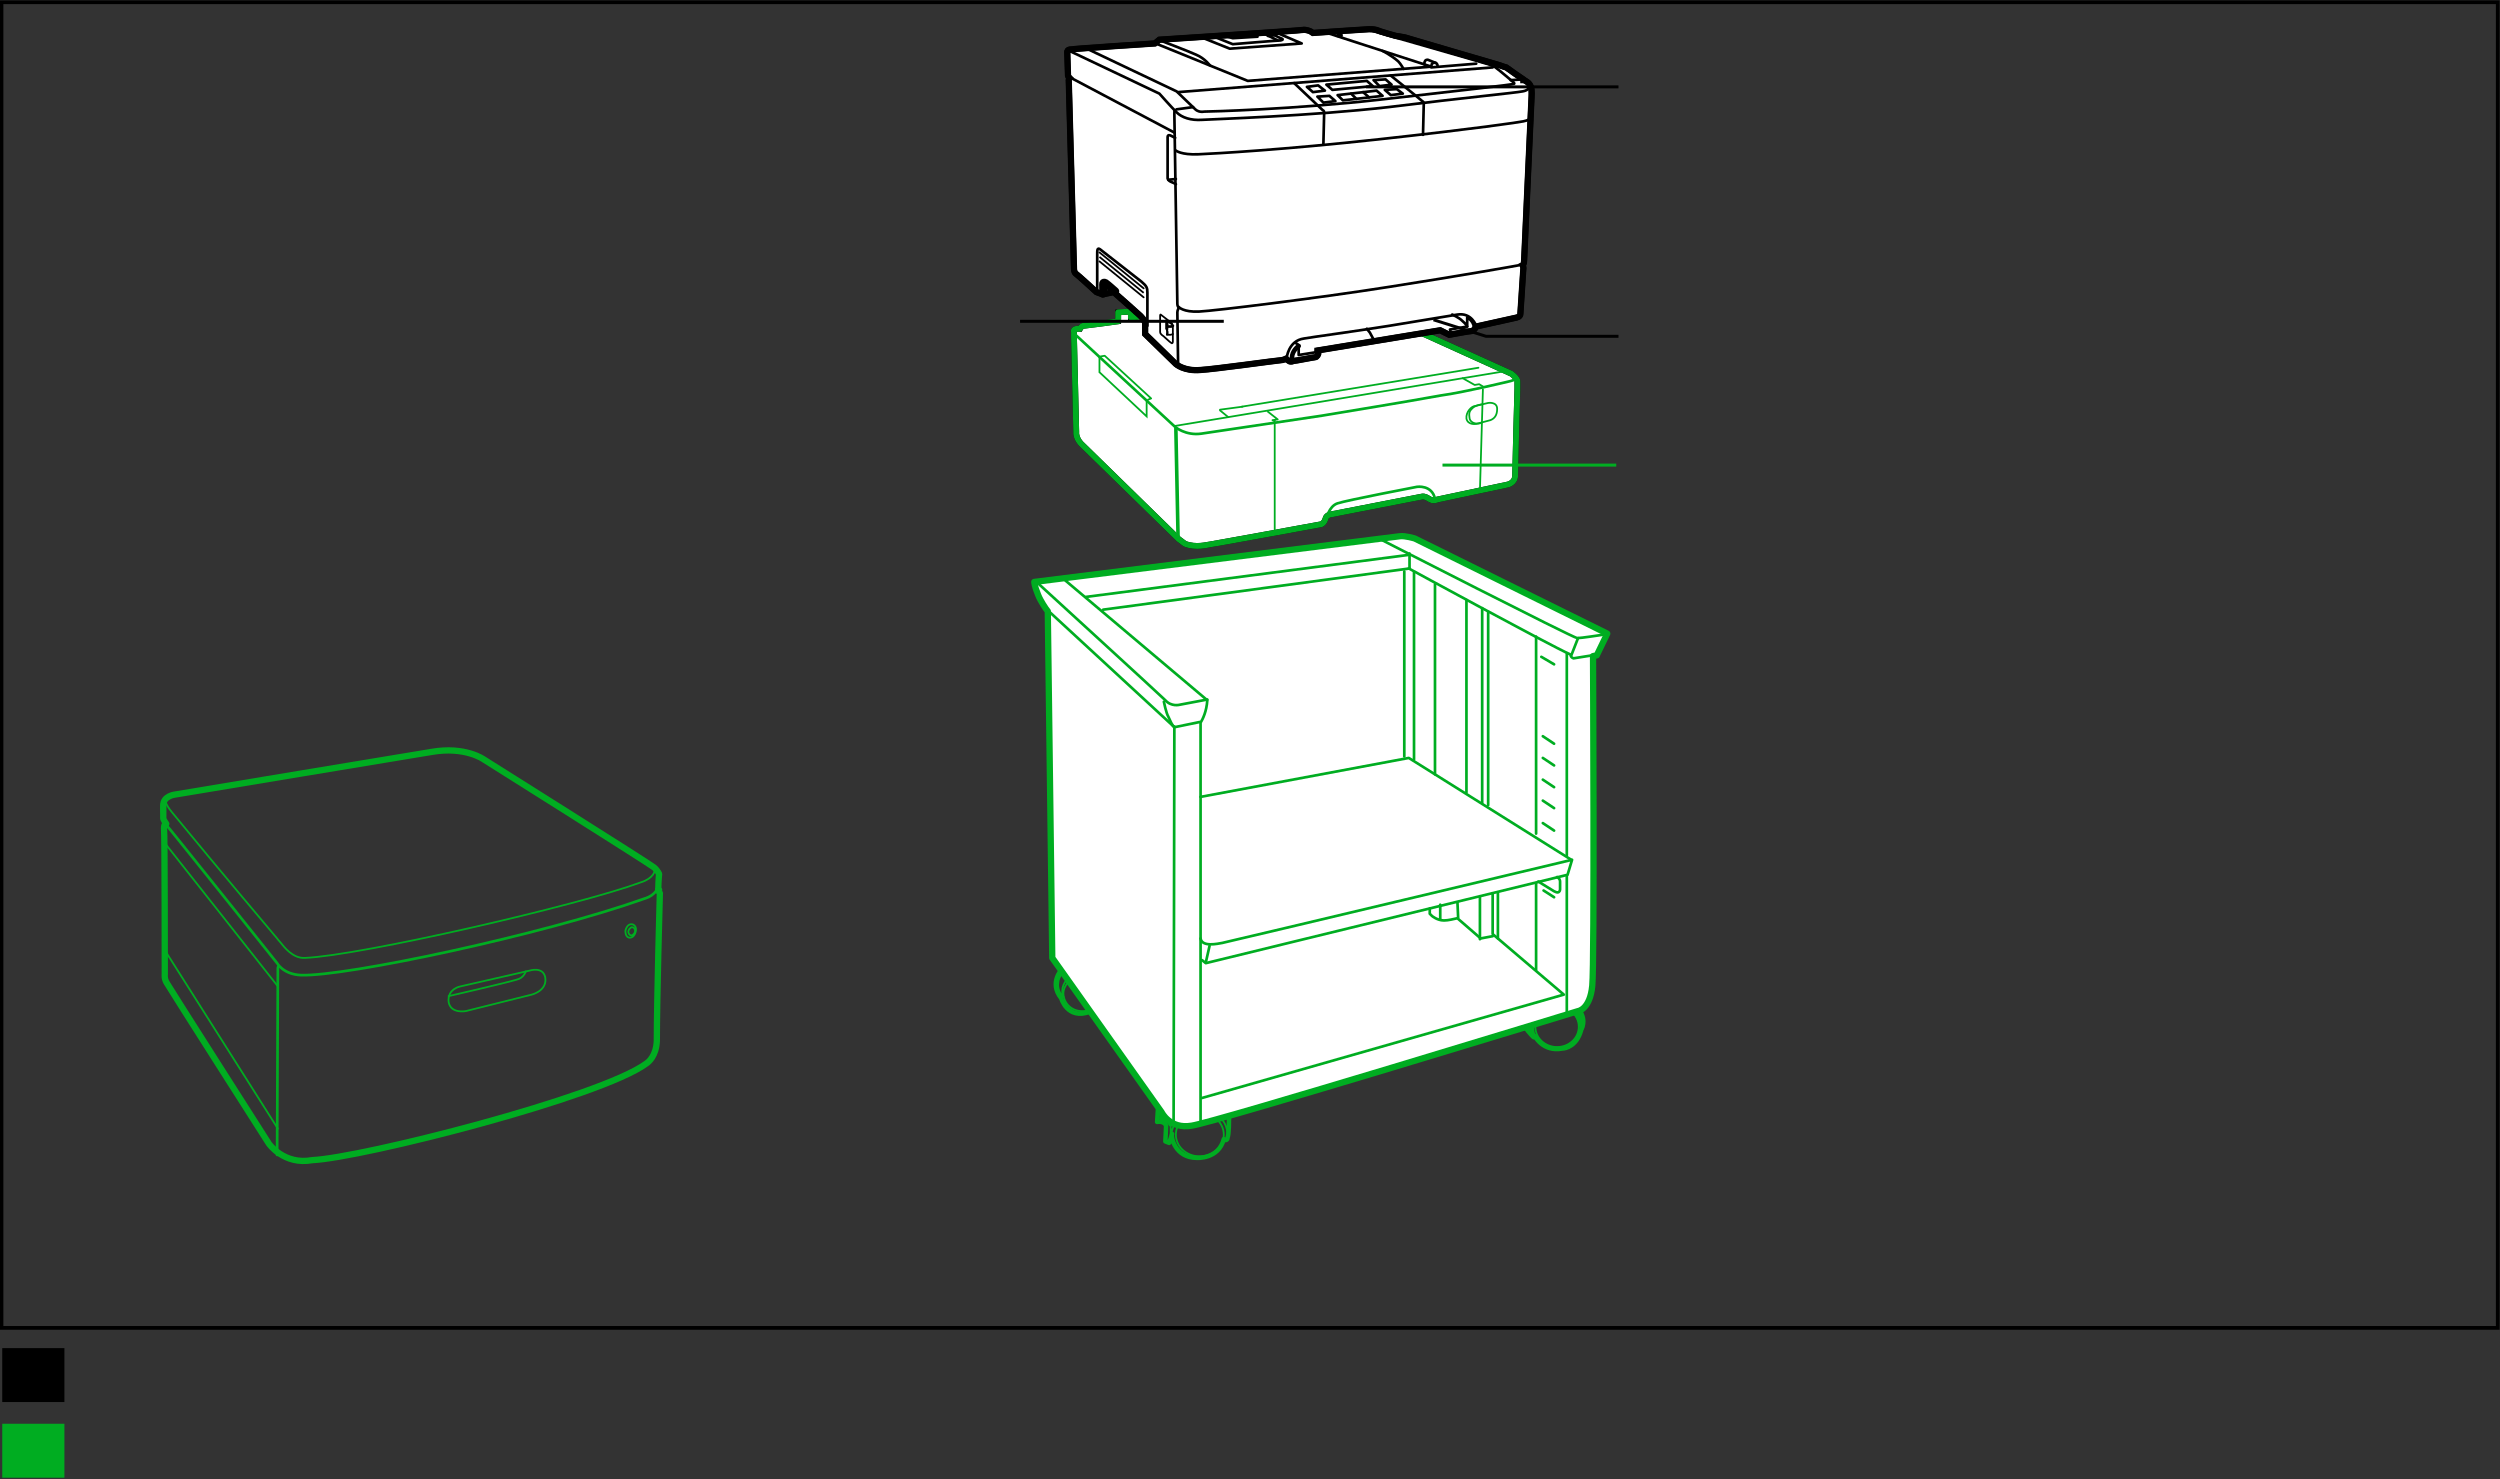 <?xml version="1.0" encoding="UTF-8"?>
<!-- Generator: Adobe Illustrator 18.0.0, SVG Export Plug-In . SVG Version: 6.00 Build 0)  -->
<svg:svg xmlns:svg="http://www.w3.org/2000/svg"
         width="333.8"
         height="197.5"
         viewBox="0 0 333.8 197.5"
         version="1.1"
         x="0px"
         y="0px"
         enable-background="new 0 0 333.8 197.5">
   <svg:rect x="0" y="0" width="333.8" height="197.5" fill="#333333" stroke="none"/>
   <g xmlns="http://www.w3.org/2000/svg"
      xmlns:xlink="http://www.w3.org/1999/xlink"
      id="Printer_Standard">
	     <g>
		       <path fill="none"
               stroke="#00AD21"
               stroke-width="0.84"
               stroke-linecap="round"
               stroke-linejoin="round"
               d="M87.9,118.5    c0-0.7,0.1-1.8,0.1-1.8s-0.2-0.5-0.7-0.9c-0.6-0.5-22.7-14.4-22.7-14.4s-2.5-1.8-7-1c-0.7,0.1-34.3,5.7-34.3,5.7s-1.5,0.2-1.5,1.4    c0,1,0,1.8,0,1.8s0.1,0.3,0.4,0.7c0,0-0.3-0.1-0.3,0.6c0.1,0.7,0.1,19.5,0.1,19.5s-0.1,0.6,0.3,1.2c0.2,0.4,13.6,21.4,13.6,21.4    s2,2.9,5.8,2.2c6.6-0.3,38.5-8.4,44.6-12.9c0.3-0.2,1.3-1,1.4-3c0-5.4,0.4-19.6,0.4-19.6s0.1-0.2-0.2-0.4l0.1-0.2    C87.8,118.8,87.9,118.7,87.9,118.5z"/>
		       <path fill="none"
               stroke="#00AD21"
               stroke-width="0.36"
               stroke-linecap="round"
               stroke-linejoin="round"
               d="M23.2,106.1    c0,0-1.6,0.4-1.6,1.6c0,1.2,0,0.5,0,0.5s0.2,1.4,0.4,1.7c0.4,0.4,15,18.7,15,18.7s0.8,1.5,3.2,1.6c6,0.2,32.3-5.4,45.8-10.2    c1.7-0.5,1.9-1.6,2-2c0.1-0.7,0-0.3,0-0.3s-0.1-1.3-0.3-1.4c-0.6-0.6-22.9-14.7-22.9-14.7s-2.5-2.2-7-1.2    C57.1,100.5,23.2,106.1,23.2,106.1z"/>
		       <path fill="none"
               stroke="#00AD21"
               stroke-width="0.24"
               stroke-linecap="round"
               stroke-linejoin="round"
               d="M22.1,106.7    c0,0-0.2,0.5,0.9,1.8c6.4,7.8,14,16.8,14,16.8s0.3,0.4,0.5,0.6c0.4,0.5,1.6,2.1,3.2,2c7.4-0.3,36.5-7,44.9-10.1    c1.6-0.5,2.1-1.6,1.6-1.9"/>
		
			      <line fill="none"
               stroke="#00AD21"
               stroke-width="0.24"
               stroke-linecap="round"
               stroke-linejoin="round"
               x1="21.8"
               y1="112.3"
               x2="37.1"
               y2="131.7"/>
		
			      <line fill="none"
               stroke="#00AD21"
               stroke-width="0.24"
               stroke-linecap="round"
               stroke-linejoin="round"
               x1="21.9"
               y1="126.7"
               x2="37.1"
               y2="150.7"/>
		       <path fill="none"
               stroke="#00AD21"
               stroke-width="0.36"
               stroke-linecap="round"
               stroke-linejoin="round"
               d="M37.2,129    c0,0-0.1,0.1-0.1,0.3c0,0.4-0.1,24.9-0.1,24.9"/>
		       <path fill="none"
               stroke="#00AD21"
               stroke-width="0.24"
               stroke-linecap="round"
               stroke-linejoin="round"
               d="M61.5,131.7    c0,0-1.8,0.3-1.6,2.1c0.3,1.6,2.3,1.2,2.3,1.2l8.8-2.2c0,0,2.1-0.5,1.8-2.3c-0.3-1.5-2.1-0.9-2.1-0.9L61.5,131.7z"/>
		       <path fill="none"
               stroke="#00AD21"
               stroke-width="0.24"
               stroke-linecap="round"
               stroke-linejoin="round"
               d="M70.2,129.7    c0,0-0.2,0.7-0.9,1c-0.7,0.3-9.4,2.3-9.4,2.3"/>
		       <path fill="none"
               stroke="#00AD21"
               stroke-width="0.24"
               stroke-linecap="round"
               stroke-linejoin="round"
               d="M84.9,124.3    c-0.1,0.5-0.4,0.9-0.8,0.9c-0.4,0-0.6-0.4-0.6-0.9c0.1-0.5,0.4-0.9,0.8-0.9C84.7,123.4,85,123.8,84.9,124.3z"/>
		       <path fill="none"
               stroke="#00AD21"
               stroke-width="0.24"
               stroke-linecap="round"
               stroke-linejoin="round"
               d="M84.8,124.3    c0,0.3-0.3,0.6-0.5,0.6c-0.2,0-0.4-0.2-0.4-0.5c0-0.3,0.3-0.6,0.5-0.6C84.6,123.8,84.8,124,84.8,124.3z"/>
		       <path fill="none"
               stroke="#00AD21"
               stroke-width="0.24"
               stroke-linecap="round"
               stroke-linejoin="round"
               d="M142.2,129.6    c0,0-0.9,0.7-0.9,1.7c-0.1,0.5,0.2,1.5,0.7,1.8c-0.3-0.5-0.3-1.8,0.8-2.6"/>
		       <path fill="none"
               stroke="#00AD21"
               stroke-width="0.24"
               stroke-linecap="round"
               stroke-linejoin="round"
               d="M145.5,134.8    c-0.3,0.1-0.5,0.2-0.8,0.2c-1.4,0.1-2.5-0.8-2.7-2.1c-0.1-0.8,0.3-1.5,0.9-2"/>
		       <path fill="none"
               stroke="#00AD21"
               stroke-width="0.6"
               stroke-linecap="round"
               stroke-linejoin="round"
               d="M141.8,129.4    c0,0-1.8,1.8-0.1,3.9c0,0,0.8,2.9,3.8,1.8"/>
		
			      <ellipse fill="none"
                  stroke="#00AD21"
                  stroke-width="0.24"
                  stroke-linecap="round"
                  stroke-linejoin="round"
                  cx="160.2"
                  cy="151.5"
                  rx="3.2"
                  ry="2.9"/>
		       <path fill="none"
               stroke="#00AD21"
               stroke-width="0.616"
               stroke-linecap="round"
               stroke-linejoin="round"
               d="M156.3,150.1    c0,0-0.3-0.7-1.2-0.7c0-0.2,0-0.9,0-0.9l1.7,0v0.8L156.3,150.1z"/>
		       <path fill="none"
               stroke="#00AD21"
               stroke-width="0.24"
               stroke-linecap="round"
               stroke-linejoin="round"
               d="M158.5,148.5    c-2.2,1-2.2,3.6-2.2,3.6v-2"/>
		       <path fill="none"
               stroke="#00AD21"
               stroke-width="0.24"
               stroke-linecap="round"
               stroke-linejoin="round"
               d="M160.7,148.2    c0.2,0.1,3.4,0.4,3.2,3.8c0.2-1.2,0.2-1.2,0.2-2.7c-0.7-1.2-1.3-1.4-1.6-1.5"/>
		       <path fill="none"
               stroke="#00AD21"
               stroke-width="0.616"
               stroke-linecap="round"
               stroke-linejoin="round"
               d="M155.1,149.3    c0,0,0.7,0,1.5,0"/>
		       <path fill="none"
               stroke="#00AD21"
               stroke-width="0.6"
               stroke-linecap="round"
               stroke-linejoin="round"
               d="M156.7,147.5    c0,0-0.2,0-0.4,0.7h-1.7l-0.1,1.6c0,0,0.9-0.2,1.2,0.5l-0.1,2.1l0.5,0.2c0,0,0.3-0.8,0.4-1.2c-0.2,0.4,0.4,3.2,3.3,3.2    c0,0,2.9,0.2,3.6-2.5c0.1,0.2,0.5,0.2,0.5-0.2c0.2-0.4,0.2-2.4,0.2-2.6c-0.3-1.3-1.7-1.8-1.7-1.8"/>
		       <path fill="none"
               stroke="#00AD21"
               stroke-width="0.24"
               stroke-linecap="round"
               stroke-linejoin="round"
               d="M209.7,135    c0.7,0.5,1.1,1.2,1.1,2.1c0,1.5-1.3,2.7-2.9,2.7c-1.6,0-2.9-1.2-2.9-2.7c0-0.2,0-0.4,0.1-0.6"/>
		       <path fill="none"
               stroke="#00AD21"
               stroke-width="0.616"
               stroke-linecap="round"
               stroke-linejoin="round"
               d="M203.6,136.6    c0,0.4,1.1,1.6,1.1,1.6s-0.3-0.8-0.1-1.6c0-0.1,0-0.1,0.1-0.2"/>
		       <path fill="none"
               stroke="#00AD21"
               stroke-width="0.616"
               stroke-linecap="round"
               stroke-linejoin="round"
               d="M209.7,134.8    c1.2,0.4,1.5,2.4,1.5,2.4s0.4-1.3-0.7-2.5"/>
		       <path fill="none"
               stroke="#00AD21"
               stroke-width="0.6"
               stroke-linecap="round"
               stroke-linejoin="round"
               d="M203.4,136.7    c0,0.3,1.2,1.7,1.4,1.8c0.1,0,0.1-0.2,0.1-0.2s1.1,2.2,3.7,1.7c0.4,0,1.9-0.3,2.5-2.4c0-0.2,0.8-1.2-0.2-2.7"/>
		       <path fill="#FFFFFF"
               d="M212.7,87.6l0.5-0.1l1.4-2.9l-25.7-12.7c0,0-1.3-0.4-2-0.3c-0.7,0.1-48.8,6.1-48.8,6.1s0,0.5,0.5,1.7    c0.3,0.8,1.1,2,1.3,2.2l0.6,46.3l14.6,20.6c0,0,1.1,2.3,4,1.8c3-0.4,51.6-15.3,51.6-15.3s1.6-0.2,1.9-3.4    C212.9,128.4,212.7,87.6,212.7,87.6"/>
		       <path fill="none"
               stroke="#00AD21"
               stroke-width="0.84"
               stroke-linecap="round"
               stroke-linejoin="round"
               d="M212.7,87.6l0.5-0.1    l1.4-2.9l-25.7-12.7c0,0-1.3-0.4-2-0.3c-0.7,0.1-48.8,6.1-48.8,6.1s0,0.5,0.5,1.7c0.3,0.8,1.1,2,1.3,2.2l0.6,46.3l14.6,20.6    c0,0,1.1,2.3,4,1.8c3-0.4,51.6-15.3,51.6-15.3s1.6-0.2,1.9-3.4C212.9,128.4,212.7,87.6,212.7,87.6"/>
		       <path fill="none"
               stroke="#00AD21"
               stroke-width="0.36"
               stroke-linecap="round"
               stroke-linejoin="round"
               d="M142,77.3l19.2,16.2    c-0.1,1.5-0.6,2.5-0.9,3l0,53.6"/>
		       <path fill="none"
               stroke="#00AD21"
               stroke-width="0.36"
               stroke-linecap="round"
               stroke-linejoin="round"
               d="M161.2,93.4l-3.7,0.7    c0,0-1.1,0.3-1.9-0.6c-0.7-0.7-17.1-15.7-17.1-15.7"/>
		       <path fill="none"
               stroke="#00AD21"
               stroke-width="0.36"
               stroke-linecap="round"
               stroke-linejoin="round"
               d="M160.2,96.4l-3.4,0.7    c0,0-0.2,0-0.8-1.4c-0.3-0.5-0.6-2-0.6-2"/>
		       <path fill="none"
               stroke="#00AD21"
               stroke-width="0.36"
               stroke-linecap="round"
               stroke-linejoin="round"
               d="M212.6,87.5l-2.5,0.4    c0,0-0.4-0.1-0.4-0.5c-2.9-1.3-21.6-11.5-21.6-11.5"/>
		       <path fill="none"
               stroke="#00AD21"
               stroke-width="0.36"
               stroke-linecap="round"
               stroke-linejoin="round"
               d="M184.3,72    c0,0,25.8,13.2,26.3,13.2c0.5,0,3.1-0.4,3.1-0.4s1-0.1,0.3-0.6"/>
		
			      <line fill="none"
               stroke="#00AD21"
               stroke-width="0.36"
               stroke-linecap="round"
               stroke-linejoin="round"
               x1="139.8"
               y1="81.4"
               x2="156.7"
               y2="97"/>
		
			      <line fill="none"
               stroke="#00AD21"
               stroke-width="0.36"
               stroke-linecap="round"
               stroke-linejoin="round"
               x1="156.8"
               y1="97"
               x2="156.7"
               y2="149.6"/>
		       <polyline fill="none"
                   stroke="#00AD21"
                   stroke-width="0.36"
                   stroke-linecap="round"
                   stroke-linejoin="round"
                   points="160.5,146.6     208.8,132.8 199.4,124.8   "/>
		
			      <line fill="none"
               stroke="#00AD21"
               stroke-width="0.36"
               stroke-linecap="round"
               stroke-linejoin="round"
               x1="209.2"
               y1="114.2"
               x2="209.2"
               y2="87.3"/>
		
			      <line fill="none"
               stroke="#00AD21"
               stroke-width="0.36"
               stroke-linecap="round"
               stroke-linejoin="round"
               x1="145"
               y1="79.7"
               x2="188"
               y2="74.1"/>
		
			      <line fill="none"
               stroke="#00AD21"
               stroke-width="0.36"
               stroke-linecap="round"
               stroke-linejoin="round"
               x1="147.3"
               y1="81.4"
               x2="188.2"
               y2="75.9"/>
		
			      <line fill="none"
               stroke="#00AD21"
               stroke-width="0.36"
               stroke-linecap="round"
               stroke-linejoin="round"
               x1="188.2"
               y1="75.9"
               x2="188.2"
               y2="73.9"/>
		
			      <line fill="none"
               stroke="#00AD21"
               stroke-width="0.36"
               stroke-linecap="round"
               stroke-linejoin="round"
               x1="209.8"
               y1="87.5"
               x2="210.7"
               y2="85.2"/>
		
			      <line fill="none"
               stroke="#00AD21"
               stroke-width="0.36"
               stroke-linecap="round"
               stroke-linejoin="round"
               x1="205.1"
               y1="117.9"
               x2="205.1"
               y2="129.5"/>
		
			      <line fill="none"
               stroke="#00AD21"
               stroke-width="0.36"
               stroke-linecap="round"
               stroke-linejoin="round"
               x1="205.1"
               y1="85"
               x2="205.1"
               y2="111.3"/>
		
			      <line fill="none"
               stroke="#00AD21"
               stroke-width="0.36"
               stroke-linecap="round"
               stroke-linejoin="round"
               x1="161.5"
               y1="126.3"
               x2="161"
               y2="128.5"/>
		
			      <line fill="none"
               stroke="#00AD21"
               stroke-width="0.36"
               stroke-linecap="round"
               stroke-linejoin="round"
               x1="209.2"
               y1="135.6"
               x2="209.2"
               y2="116.9"/>
		       <path fill="none"
               stroke="#00AD21"
               stroke-width="0.36"
               stroke-linecap="round"
               stroke-linejoin="round"
               d="M194.6,122.6    c-0.5,0.1-1.2,0.3-1.8,0.3c-0.9,0-1.6-0.6-1.6-0.6l-0.3-0.3l0-0.7"/>
		       <polyline fill="none"
                   stroke="#00AD21"
                   stroke-width="0.36"
                   stroke-linecap="round"
                   stroke-linejoin="round"
                   points="199.3,125     197.7,125.3 194.7,122.7 194.6,120.5   "/>
		       <path fill="none"
               stroke="#00AD21"
               stroke-width="0.36"
               stroke-linecap="round"
               stroke-linejoin="round"
               d="M207.9,117.1    c0,0,0.4,0.2,0.4,0.6c0,0.4,0,0.9,0,0.9s0.1,0.9-0.8,0.4c-1-0.6-2.1-1.3-2.1-1.3"/>
		
			      <line fill="none"
               stroke="#00AD21"
               stroke-width="0.36"
               stroke-linecap="round"
               stroke-linejoin="round"
               x1="205.8"
               y1="87.7"
               x2="207.5"
               y2="88.7"/>
		
			      <line fill="none"
               stroke="#00AD21"
               stroke-width="0.36"
               stroke-linecap="round"
               stroke-linejoin="round"
               x1="206"
               y1="101.2"
               x2="207.5"
               y2="102.2"/>
		
			      <line fill="none"
               stroke="#00AD21"
               stroke-width="0.36"
               stroke-linecap="round"
               stroke-linejoin="round"
               x1="206"
               y1="104.1"
               x2="207.5"
               y2="105.1"/>
		
			      <line fill="none"
               stroke="#00AD21"
               stroke-width="0.36"
               stroke-linecap="round"
               stroke-linejoin="round"
               x1="206"
               y1="106.9"
               x2="207.5"
               y2="107.9"/>
		
			      <line fill="none"
               stroke="#00AD21"
               stroke-width="0.36"
               stroke-linecap="round"
               stroke-linejoin="round"
               x1="206"
               y1="109.9"
               x2="207.5"
               y2="110.9"/>
		
			      <line fill="none"
               stroke="#00AD21"
               stroke-width="0.36"
               stroke-linecap="round"
               stroke-linejoin="round"
               x1="206.1"
               y1="118.9"
               x2="207.5"
               y2="119.8"/>
		
			      <line fill="none"
               stroke="#00AD21"
               stroke-width="0.36"
               stroke-linecap="round"
               stroke-linejoin="round"
               x1="206"
               y1="98.3"
               x2="207.5"
               y2="99.3"/>
		       <path fill="none"
               stroke="#00AD21"
               stroke-width="0.36"
               stroke-linecap="round"
               stroke-linejoin="round"
               d="M160.3,125.3    c0.2,1.2,2.3,0.7,2.9,0.6c3.1-0.7,46.7-11.1,46.7-11.1l-0.6,2L161,128.6l-0.5-0.4"/>
		       <polyline fill="none"
                   stroke="#00AD21"
                   stroke-width="0.36"
                   stroke-linecap="round"
                   stroke-linejoin="round"
                   points="209.8,114.8     188.1,101.2 160.3,106.4   "/>
		
			      <line fill="none"
               stroke="#00AD21"
               stroke-width="0.36"
               stroke-linecap="round"
               stroke-linejoin="round"
               x1="187.5"
               y1="76.3"
               x2="187.5"
               y2="101"/>
		
			      <line fill="none"
               stroke="#00AD21"
               stroke-width="0.36"
               stroke-linecap="round"
               stroke-linejoin="round"
               x1="191.6"
               y1="78"
               x2="191.6"
               y2="103.4"/>
		
			      <line fill="none"
               stroke="#00AD21"
               stroke-width="0.36"
               stroke-linecap="round"
               stroke-linejoin="round"
               x1="197.9"
               y1="81.2"
               x2="197.9"
               y2="107.2"/>
		
			      <line fill="none"
               stroke="#00AD21"
               stroke-width="0.36"
               stroke-linecap="round"
               stroke-linejoin="round"
               x1="199.3"
               y1="119.3"
               x2="199.3"
               y2="124.7"/>
		
			      <line fill="none"
               stroke="#00AD21"
               stroke-width="0.36"
               stroke-linecap="round"
               stroke-linejoin="round"
               x1="195.8"
               y1="80.1"
               x2="195.8"
               y2="105.8"/>
		
			      <line fill="none"
               stroke="#00AD21"
               stroke-width="0.36"
               stroke-linecap="round"
               stroke-linejoin="round"
               x1="188.8"
               y1="76.4"
               x2="188.8"
               y2="101.4"/>
		
			      <line fill="none"
               stroke="#00AD21"
               stroke-width="0.36"
               stroke-linecap="round"
               stroke-linejoin="round"
               x1="192.3"
               y1="120.8"
               x2="192.3"
               y2="122.8"/>
		
			      <line fill="none"
               stroke="#00AD21"
               stroke-width="0.36"
               stroke-linecap="round"
               stroke-linejoin="round"
               x1="198.7"
               y1="81.7"
               x2="198.7"
               y2="107.5"/>
		
			      <line fill="none"
               stroke="#00AD21"
               stroke-width="0.36"
               stroke-linecap="round"
               stroke-linejoin="round"
               x1="197.6"
               y1="119.7"
               x2="197.6"
               y2="125.4"/>
		
			      <line fill="none"
               stroke="#00AD21"
               stroke-width="0.36"
               stroke-linecap="round"
               stroke-linejoin="round"
               x1="200"
               y1="119.2"
               x2="200"
               y2="125.3"/>
		       <path fill="#FFFFFF"
               stroke="#000000"
               stroke-width="0.78"
               d="M143.4,45l0.3,12.7c0,0-0.1,0.7,0.6,1.5C145.1,60,157.4,72,157.4,72    s0.3,0.2,0.8,0.6c1.5,0.6,3.1,0.1,3.3,0.1c0.2,0,14.9-2.7,14.9-2.7s0.4-0.1,0.6-0.8c0.1-0.4,0.6-0.5,0.6-0.5l12.3-2.4    c0,0,0.3-0.1,0.9,0.3c0.6,0.4,1.1,0.1,1.1,0.1l9.4-2c0,0,1-0.2,1-1.2c0-1,0.3-11.6,0.3-11.6s0-0.5,0-1c0-0.3-0.3-0.6-0.8-1    l-22.5-10.2c0,0-1.6,0.1-2.3,0.2c-0.1,0-0.9-0.4-0.9-0.4l-25.1,2.9l0-0.8l-1.7,0.1v1.2c-2.1,0.3-3,0.4-4.6,0.6    c-0.3,0-0.5,0.4-0.5,0.4s-1-0.1-0.8,0.4L143.4,45z"/>
		       <path fill="none"
               stroke="#00AD21"
               stroke-width="0.78"
               stroke-linecap="round"
               stroke-linejoin="round"
               d="M143.4,45l0.3,12.7    c0,0-0.1,0.7,0.6,1.5C145.1,60,157.4,72,157.4,72s0.3,0.2,0.8,0.6c1.5,0.6,3.1,0.1,3.3,0.1c0.2,0,14.9-2.7,14.9-2.7    s0.4-0.1,0.6-0.8c0.1-0.4,0.6-0.5,0.6-0.5l12.3-2.4c0,0,0.3-0.1,0.9,0.3c0.6,0.4,1.1,0.1,1.1,0.1l9.4-2c0,0,1-0.2,1-1.2    c0-1,0.3-11.6,0.3-11.6s0-0.5,0-1c0-0.3-0.3-0.6-0.8-1l-22.5-10.2c0,0-1.6,0.1-2.3,0.2c-0.1,0-0.9-0.4-0.9-0.4l-25.1,2.9l0-0.8    l-1.7,0.1v1.2c-2.1,0.3-3,0.4-4.6,0.6c-0.3,0-0.5,0.4-0.5,0.4s-1-0.1-0.8,0.4L143.4,45z"/>
		       <path fill="none"
               stroke="#00AD21"
               stroke-width="0.24"
               stroke-linecap="round"
               d="M197.8,54c0,0-0.8,0.1-1.2,0.5    c-0.3,0.3-0.5,0.5-0.4,1.2c0,0.7,0.8,1,1.5,0.8"/>
		       <line fill="none"
               stroke="#00AD21"
               stroke-width="0.48"
               stroke-linecap="round"
               x1="157.3"
               y1="72"
               x2="157"
               y2="57.2"/>
		       <line fill="none"
               stroke="#00AD21"
               stroke-width="0.24"
               x1="170.2"
               y1="56.6"
               x2="170.2"
               y2="71.3"/>
		       <line fill="none"
               stroke="#00AD21"
               stroke-width="0.24"
               x1="198"
               y1="51.9"
               x2="197.6"
               y2="65.5"/>
		       <polyline fill="none"
                   stroke="#00AD21"
                   stroke-width="0.24"
                   points="146.8,47.6 146.8,49.7 153.1,55.6 153.1,53.5   "/>
		       <path fill="none"
               stroke="#00AD21"
               stroke-width="0.24"
               d="M197,54.2l1.7-0.4c0,0,1.2-0.2,1.2,0.8c0,0.9-0.4,1.3-0.9,1.5l-1.9,0.5    c0,0-1.1,0.2-1.3-0.7C195.7,55,196.5,54.2,197,54.2z"/>
		       <path fill="none"
               stroke="#00AD21"
               stroke-width="0.36"
               d="M177.1,69.3c0,0,0.3-1.7,1.5-2.1c1.2-0.4,10.6-2.2,10.6-2.2    s2-0.3,2.4,1.6"/>
		       <path fill="none"
               stroke="#00AD21"
               stroke-width="0.36"
               stroke-linecap="round"
               d="M143.6,44.7L156.9,57c0,0,1.4,1.2,3.5,0.9    c2.1-0.3,16.1-2.4,16.1-2.4l0.6-0.1c10.9-1.8,14.2-2.4,15.3-2.6c3-0.4,9.2-1.9,9.2-1.9s0.9-0.2,0.9-0.5"/>
		       <polyline fill="none"
                   stroke="#00AD21"
                   stroke-width="0.24"
                   stroke-linejoin="round"
                   points="153.2,53.4 153.7,53.2 147.5,47.5     146.9,47.6   "/>
		       <polyline fill="none"
                   stroke="#00AD21"
                   stroke-width="0.24"
                   stroke-linejoin="round"
                   points="170.3,56.3 169.9,56.1 170.6,56     169.2,54.9   "/>
		       <polyline fill="none"
                   stroke="#00AD21"
                   stroke-width="0.24"
                   stroke-linecap="round"
                   stroke-linejoin="round"
                   points="198,51.6     197.5,51.3 196.9,51.4 195.3,50.5   "/>
		       <polyline fill="none"
                   stroke="#FFFFFF"
                   stroke-width="0.24"
                   stroke-linecap="round"
                   stroke-linejoin="round"
                   points="147.6,45.5     154.1,44.7 160.2,49.5 156.1,50 157.9,51.6   "/>
		       <polyline fill="none"
                   stroke="#FFFFFF"
                   stroke-width="0.24"
                   stroke-linecap="round"
                   stroke-linejoin="round"
                   points="161.7,51.1     160.3,50.1 156.7,50.6   "/>
		
			      <line fill="none"
               stroke="#FFFFFF"
               stroke-width="0.608"
               stroke-linecap="round"
               stroke-linejoin="round"
               x1="160.2"
               y1="49.5"
               x2="160.2"
               y2="50.1"/>
		       <line fill="none"
               stroke="#00AD21"
               stroke-width="0.24"
               stroke-linejoin="round"
               x1="156.7"
               y1="56.9"
               x2="201.3"
               y2="49.5"/>
		
			      <line fill="none"
               stroke="#00AD21"
               stroke-width="0.24"
               stroke-linecap="round"
               stroke-linejoin="round"
               x1="162.9"
               y1="54.7"
               x2="165.9"
               y2="54.3"/>
		
			      <line fill="none"
               stroke="#00AD21"
               stroke-width="0.24"
               stroke-linecap="round"
               stroke-linejoin="round"
               x1="165.8"
               y1="54.3"
               x2="197.4"
               y2="49.1"/>
		
			      <line fill="none"
               stroke="#00AD21"
               stroke-width="0.24"
               stroke-linecap="round"
               stroke-linejoin="round"
               x1="162.9"
               y1="54.8"
               x2="164"
               y2="55.7"/>
		       <path fill="#FFFFFF"
               stroke="#000000"
               stroke-width="0.84"
               d="M202.5,42.4c0.4-0.1,0.5-0.3,0.5-0.5c0-0.2,0.4-5.9,0.4-6.1    c0-0.2-0.1-0.4-0.1-0.4s0.2-0.1,0.2-0.6c0-0.4,1-21.7,1-22c0-0.4,0.1-1.2-0.4-1.7c-0.2-0.2-0.6-0.4-0.6-0.4l-0.1,0l0-0.1    c0,0-2.2-1.5-2.3-1.6c0,0-0.4-0.1-0.9-0.3c-0.3-0.1-12-3.5-12.6-3.7c-0.4-0.1-1.2-0.2-1.2-0.2s-2.2-0.6-2.6-0.8    c-0.4-0.1-0.7-0.1-1-0.1c-0.3,0-7.5,0.5-7.5,0.5L175,4.2c0,0-0.6-0.3-1.1-0.2c-0.5,0.1-19.1,1.3-19.1,1.3l-0.6,0.5    c0,0-10.8,0.7-11.2,0.8c-0.5,0-0.5,0.3-0.5,0.3s0.1,3.1,0.1,3.2s0.2,0.3,0.2,0.3s-0.1,0.1-0.1,0.3c0,0.2,0.7,25.2,0.7,25.2    s0,0.4,0.2,0.6c0.3,0.2,2.8,2.5,2.8,2.5l0.8,0.3l1.5-0.3c0,0,3.3,2.9,3.6,3.2c0.5,0.5,0.6,0.9,0.6,0.9v1.5l4.1,4    c0,0,1.1,1,3.3,0.8c1.8-0.1,10.4-1.3,10.7-1.3c0.3,0,0.7-0.2,0.7-0.2s0,0,0,0c0.2,0.2,0.3,0.2,0.4,0.3c0.1,0.1,0.4,0.1,0.6,0    c0.2,0,2.7-0.5,2.9-0.5c0.2,0,0.5-0.4,0.4-0.6c-0.1-0.2-0.1-0.3-0.1-0.3l16.4-2.7l1.2,0.6c0,0,2.7-0.5,3-0.5    c0.4-0.1,0.6-0.6,0.6-0.6L202.5,42.4z"/>
		       <path fill="none"
               stroke="#000000"
               stroke-width="0.78"
               stroke-linecap="round"
               stroke-linejoin="round"
               d="M202.5,42.4    c0.4-0.1,0.5-0.3,0.5-0.5c0-0.2,0.4-5.9,0.4-6.1c0-0.2-0.1-0.4-0.1-0.4s0.2-0.1,0.2-0.6c0-0.4,1-21.7,1-22c0-0.4,0.1-1.2-0.4-1.7    c-0.2-0.2-0.6-0.4-0.6-0.4l-0.1,0l0-0.1c0,0-2.2-1.5-2.3-1.6c0,0-0.4-0.1-0.9-0.3c-0.3-0.1-12-3.5-12.6-3.7    c-0.4-0.1-1.2-0.2-1.2-0.2s-2.2-0.6-2.6-0.8c-0.4-0.1-0.7-0.1-1-0.1c-0.3,0-7.5,0.5-7.5,0.5L175,4.2c0,0-0.6-0.3-1.1-0.2    c-0.5,0.1-19.1,1.3-19.1,1.3l-0.6,0.5c0,0-10.8,0.7-11.2,0.8c-0.5,0-0.5,0.3-0.5,0.3s0.1,3.1,0.1,3.2s0.2,0.3,0.2,0.3    s-0.1,0.1-0.1,0.3c0,0.2,0.7,25.2,0.7,25.2s0,0.4,0.2,0.6c0.3,0.2,2.8,2.5,2.8,2.5l0.8,0.3l1.5-0.3c0,0,3.3,2.9,3.6,3.2    c0.5,0.5,0.6,0.9,0.6,0.9v1.5l4.1,4c0,0,1.1,1,3.3,0.8c1.8-0.1,10.4-1.3,10.7-1.3c0.3,0,0.7-0.2,0.7-0.2s0,0,0,0    c0.2,0.2,0.3,0.2,0.4,0.3c0.1,0.1,0.4,0.1,0.6,0c0.2,0,2.7-0.5,2.9-0.5c0.2,0,0.5-0.4,0.4-0.6c-0.1-0.2-0.1-0.3-0.1-0.3l16.4-2.7    l1.2,0.6c0,0,2.7-0.5,3-0.5c0.4-0.1,0.6-0.6,0.6-0.6L202.5,42.4z"/>
		       <path fill="none"
               stroke="#000000"
               stroke-width="0.36"
               stroke-linecap="round"
               stroke-linejoin="round"
               d="M171.8,47.8    c0,0,0.2-2.3,2.3-2.6c1.1-0.2,6.4-0.9,11.4-1.7c4.7-0.8,8.6-1.4,9.1-1.5c1.9-0.3,2.5,1.5,2.5,1.5"/>
		       <path fill="none"
               stroke="#000000"
               stroke-width="1.076"
               stroke-linecap="round"
               stroke-linejoin="round"
               d="M147.3,39.2v-1    c0-0.2-0.1-0.6,0.3-0.4c0.3,0.2,1.3,1.1,1.3,1.1"/>
		       <path fill="none"
               stroke="#000000"
               stroke-width="0.24"
               stroke-linecap="round"
               stroke-linejoin="round"
               d="M155.1,42.1    c0.1,0.1,1.2,0.9,1.3,1c0.1,0.1,0.2,0.3,0.2,0.6c0,0.2,0,1.7,0,1.9s-0.1,0.3-0.2,0.2c-0.2-0.1-1.1-1-1.3-1.1    c-0.1-0.1-0.2-0.2-0.2-0.4v-2C154.9,42,154.9,41.9,155.1,42.1z"/>
		       <path fill="none"
               stroke="#000000"
               stroke-width="0.36"
               stroke-linecap="round"
               stroke-linejoin="round"
               d="M144.9,6.4l12.2,5.8    c0,0,2.3,2.2,2.5,2.4c0.2,0.2,0.6,0.4,1.2,0.3c0.6,0,12-0.3,23.5-1.6c11.6-1.3,17.6-2,17.8-2.1c0.2,0,0-0.2,0-0.2s-2-1.7-2.3-1.9    c-0.2-0.2-0.5-0.3-1-0.5c-0.6-0.2-16.7-4.8-16.7-4.8"/>
		       <path fill="none"
               stroke="#000000"
               stroke-width="0.36"
               stroke-linecap="round"
               stroke-linejoin="round"
               d="M157.3,48.6    c0,0-0.1-6.6-0.1-6.9c0-0.3,0.2-0.6,0.2-0.6s-0.2-0.2-0.2-0.5c0-0.3-0.4-25-0.4-25.4c0-0.3,0-0.5,0.1-0.5"/>
		       <path fill="none"
               stroke="#000000"
               stroke-width="0.36"
               stroke-linecap="round"
               stroke-linejoin="round"
               d="M157.4,41    c0,0,0.6,0.7,2.7,0.6c2.1-0.1,15.9-1.8,25.4-3.3c9.6-1.5,16.9-2.8,17.4-2.9c0.5-0.1,0.5-0.3,0.5-0.3"/>
		       <path fill="none"
               stroke="#000000"
               stroke-width="0.36"
               stroke-linecap="round"
               stroke-linejoin="round"
               d="M157,20.1    c0,0,0.7,0.6,3,0.5c2.3-0.1,11.3-0.6,24.1-2c12.8-1.4,18.9-2.3,19.3-2.4c0.6-0.1,1-0.4,1-0.4"/>
		       <polyline fill="none"
                   stroke="#000000"
                   stroke-width="0.36"
                   stroke-linecap="round"
                   stroke-linejoin="round"
                   points="154.3,5.8     166.6,10.8 191.1,8.9 176.9,4.3   "/>
		
			      <line fill="none"
               stroke="#000000"
               stroke-width="0.36"
               stroke-linecap="round"
               stroke-linejoin="round"
               x1="143"
               y1="10.4"
               x2="156.8"
               y2="17.7"/>
		       <path fill="none"
               stroke="#000000"
               stroke-width="0.36"
               stroke-linecap="round"
               stroke-linejoin="round"
               d="M142.8,6.8l12,5.7    c0,0,1.6,1.8,2.3,2.5c0.7,0.7,1.9,1.1,3.4,1c1.6-0.1,14.4-0.5,24.9-1.7c10.5-1.3,16.9-1.9,17.9-2.1c1.2-0.2,0.8-1,0.8-1"/>
		       <path fill="none"
               stroke="#000000"
               stroke-width="0.36"
               d="M154.9,5.4c0,0,3.7,1.4,4.8,1.9c1.2,0.5,1.9,1.5,1.9,1.5"/>
		       <path fill="none"
               stroke="#000000"
               stroke-width="0.616"
               stroke-linecap="round"
               stroke-linejoin="bevel"
               d="M172.5,47.8    c0-1,0.9-1.6,0.9-1.6"/>
		       <path fill="none"
               stroke="#000000"
               stroke-width="0.36"
               stroke-linecap="round"
               stroke-linejoin="round"
               d="M187.4,9.2    c0,0-0.4-0.7-0.7-1c-0.9-0.8-2.1-1.4-2.1-1.4"/>
		
			      <line fill="none"
               stroke="#000000"
               stroke-width="0.36"
               stroke-linecap="round"
               stroke-linejoin="round"
               x1="201.7"
               y1="10.7"
               x2="203.3"
               y2="10.6"/>
		
			      <line fill="none"
               stroke="#000000"
               stroke-width="0.36"
               stroke-linecap="round"
               stroke-linejoin="round"
               x1="157.3"
               y1="12.3"
               x2="199.3"
               y2="9"/>
		       <path fill="none"
               stroke="#000000"
               stroke-width="0.36"
               stroke-linecap="round"
               stroke-linejoin="round"
               d="M176.7,19.2    c0,0,0.1-3.9,0.1-4.1c0-0.2,0-0.3-0.2-0.4c-0.2-0.2-3.8-3.6-3.8-3.6"/>
		       <path fill="none"
               stroke="#000000"
               stroke-width="0.36"
               stroke-linecap="round"
               stroke-linejoin="round"
               d="M190,18    c0,0,0.1-3.9,0.1-4.1c0-0.2,0-0.3-0.2-0.4c-0.2-0.2-4.2-3.4-4.2-3.4"/>
		       <path fill="none"
               stroke="#000000"
               stroke-width="0.36"
               stroke-linecap="round"
               stroke-linejoin="round"
               d="M146.5,39.1V34    c0-0.6,0-1,0.4-0.7c0.4,0.3,5.1,4,5.5,4.3c0.7,0.6,0.8,0.8,0.8,1.5v4.4"/>
		       <path fill="none"
               stroke="#000000"
               stroke-width="0.24"
               stroke-linecap="round"
               stroke-linejoin="round"
               d="M156.5,43.3l-0.8-0.5    v1.1c0,0,0.1,0.1,0.1,0.2c0,0.1,0.1,0.2,0.1,0.2v0.4h0.4c0.1,0,0.3-0.1,0.3-0.1"/>
		       <path fill="none"
               stroke="#000000"
               stroke-width="0.36"
               stroke-linecap="round"
               stroke-linejoin="round"
               d="M156.6,43.5    c0,0-0.1,0.1-0.3,0.1c-0.2,0-0.3,0-0.3,0"/>
		       <path fill="none"
               stroke="#000000"
               stroke-width="0.24"
               stroke-linecap="round"
               stroke-linejoin="round"
               d="M155.7,42.8    c0,0,0.2,0.2,0.2,0.4c0,0.2,0,0.4,0,0.4l-0.1,1.1"/>
		       <path fill="none"
               stroke="#000000"
               stroke-width="0.36"
               stroke-linecap="round"
               stroke-linejoin="round"
               d="M173,45.8    c0,0,0.2,0.1,0.3,0.2c0.1,0.1,0.1,0.1,0.1,0.3c0,0.2,0,1.1,0,1.1l2.5-0.4"/>
		       <path fill="none"
               stroke="#000000"
               stroke-width="0.36"
               stroke-linecap="round"
               stroke-linejoin="round"
               d="M183.4,45.3    c0,0-0.2-0.3-0.5-0.9c-0.4-0.5-0.4-0.5-0.4-0.5"/>
		       <path fill="none"
               stroke="#000000"
               stroke-width="0.36"
               stroke-linecap="round"
               stroke-linejoin="round"
               d="M193.9,42    c0,0,0.9,0.4,1.3,0.8c0.6,0.5,0.7,0.8,0.7,0.8v-1.2c0,0,0.8,0.4,0.9,1.3"/>
		       <polyline fill="none"
                   stroke="#000000"
                   stroke-width="0.36"
                   stroke-linecap="round"
                   stroke-linejoin="round"
                   points="160.7,5.1     164.2,6.5 173.8,5.8 170.3,4.3   "/>
		       <path fill="none"
               stroke="#000000"
               stroke-width="0.36"
               stroke-linecap="round"
               stroke-linejoin="round"
               d="M162.1,4.9l2.5,1    c0,0,6-0.5,6.4-0.5c0.4-0.1,0.3-0.2,0-0.3c-0.2-0.1-0.3-0.1-0.6-0.3c-0.2-0.1-0.5-0.1-0.7,0c-0.2,0-0.4,0-0.4,0"/>
		
			      <line fill="none"
               stroke="#000000"
               stroke-width="0.36"
               stroke-linecap="round"
               stroke-linejoin="round"
               x1="168.8"
               y1="4.5"
               x2="170.6"
               y2="5.4"/>
		       <polyline fill="none"
                   stroke="#000000"
                   stroke-width="0.36"
                   stroke-linecap="round"
                   stroke-linejoin="round"
                   points="163.9,4.9     164.6,5.1 167.9,4.9 167.3,4.6   "/>
		       <path fill="none"
               stroke="#000000"
               stroke-width="0.36"
               stroke-linecap="round"
               stroke-linejoin="round"
               d="M197.1,8.5l-6,0.5    c0,0,0-0.3,0.1-0.5c0.3-0.2,0.5-0.1,0.5-0.1"/>
		       <path fill="none"
               stroke="#000000"
               stroke-width="0.36"
               stroke-linecap="round"
               stroke-linejoin="round"
               d="M190.2,8.6    c0,0-0.1-0.2,0.1-0.5c0.2-0.2,0.4-0.1,0.4-0.1l1,0.4c0,0,0.2,0.1,0.2,0.2c0.1,0.1,0,0.3,0,0.3"/>
		       <path fill="none"
               stroke="#000000"
               stroke-width="0.36"
               stroke-linecap="round"
               stroke-linejoin="round"
               d="M179.1,4.8l-0.5,0    c0,0,0-0.2,0.1-0.2c0.1-0.1,0.3-0.1,0.3-0.1"/>
		       <path fill="none"
               stroke="#000000"
               stroke-width="0.36"
               stroke-linecap="round"
               stroke-linejoin="round"
               d="M178.1,4.6    c0,0,0-0.1,0.1-0.2c0.1-0.1,0.2-0.1,0.2-0.1l0.6,0.2c0,0,0.1,0.1,0.1,0.1c0,0.1,0,0.1,0,0.1"/>
		       <polygon fill="none"
                  stroke="#000000"
                  stroke-width="0.36"
                  stroke-linecap="round"
                  stroke-linejoin="round"
                  points="177.1,11.3     182.5,10.8 183.3,11.5 177.9,12   "/>
		       <polygon fill="none"
                  stroke="#000000"
                  stroke-width="0.36"
                  stroke-linecap="round"
                  stroke-linejoin="round"
                  points="183.4,10.7     185,10.6 185.8,11.3 184.2,11.5   "/>
		       <polygon fill="none"
                  stroke="#000000"
                  stroke-width="0.36"
                  stroke-linecap="round"
                  stroke-linejoin="round"
                  points="184.9,12     186.5,11.9 187.3,12.5 185.7,12.7   "/>
		       <polygon fill="none"
                  stroke="#000000"
                  stroke-width="0.36"
                  stroke-linecap="round"
                  stroke-linejoin="round"
                  points="175.9,12.9     177.5,12.8 178.3,13.5 176.7,13.7   "/>
		       <polygon fill="none"
                  stroke="#000000"
                  stroke-width="0.36"
                  stroke-linecap="round"
                  stroke-linejoin="round"
                  points="174.5,11.6     176,11.4 176.9,12.1 175.3,12.3   "/>
		       <polygon fill="none"
                  stroke="#000000"
                  stroke-width="0.36"
                  stroke-linecap="round"
                  stroke-linejoin="round"
                  points="178.6,12.7     183.8,12.1 184.6,12.8 179.3,13.4   "/>
		
			      <line fill="none"
               stroke="#000000"
               stroke-width="0.36"
               stroke-linecap="round"
               stroke-linejoin="round"
               x1="181.1"
               y1="13.2"
               x2="180.4"
               y2="12.5"/>
		
			      <line fill="none"
               stroke="#000000"
               stroke-width="0.36"
               stroke-linecap="round"
               stroke-linejoin="round"
               x1="182.8"
               y1="13"
               x2="182"
               y2="12.3"/>
		
			      <line fill="none"
               stroke="#000000"
               stroke-width="0.24"
               stroke-linecap="round"
               stroke-linejoin="round"
               x1="146.8"
               y1="33.7"
               x2="152.7"
               y2="38.5"/>
		       <line fill="none"
               stroke="#000000"
               stroke-width="0.24"
               x1="146.8"
               y1="34.3"
               x2="152.7"
               y2="39.1"/>
		
			      <line fill="none"
               stroke="#000000"
               stroke-width="0.24"
               stroke-linecap="round"
               stroke-linejoin="round"
               x1="146.8"
               y1="34.9"
               x2="152.7"
               y2="39.7"/>
		       <path fill="none"
               stroke="#000000"
               stroke-width="0.36"
               stroke-linecap="round"
               stroke-linejoin="round"
               d="M156.9,18.4l-0.6-0.3    c0,0-0.4-0.2-0.4,0.2v5.5c0,0,0,0.3,0.5,0.5c0.5,0.2,0.6,0.3,0.6,0.3"/>
		
			      <line fill="none"
               stroke="#000000"
               stroke-width="0.36"
               stroke-linecap="round"
               stroke-linejoin="round"
               x1="156"
               y1="24"
               x2="157"
               y2="23.9"/>
		
			      <line fill="none"
               stroke="#000000"
               stroke-width="0.36"
               stroke-linecap="round"
               stroke-linejoin="round"
               x1="157.1"
               y1="14.6"
               x2="159.3"
               y2="14.3"/>
		       <polyline fill="none"
                   stroke="#000000"
                   stroke-width="0.36"
                   stroke-linecap="round"
                   stroke-linejoin="round"
                   points="195.9,43.6     193.6,44 193.7,44.4   "/>
	     </g>
   </g>
   <g xmlns="http://www.w3.org/2000/svg"
      xmlns:xlink="http://www.w3.org/1999/xlink"
      id="Filets">
	     <line fill="none"
            stroke="#000000"
            stroke-width="0.4"
            x1="182.4"
            y1="11.6"
            x2="216.1"
            y2="11.6"/>
	     <line fill="none"
            stroke="#000000"
            stroke-width="0.4"
            x1="136.2"
            y1="42.9"
            x2="163.4"
            y2="42.9"/>
	     <polyline fill="none"
                stroke="#000000"
                stroke-width="0.4"
                points="191.4,42.7 198.4,44.9 216.1,44.9  "/>
	     <line fill="none"
            stroke="#00AD21"
            stroke-width="0.4"
            x1="192.6"
            y1="62.1"
            x2="215.8"
            y2="62.1"/>
   </g>

   <g xmlns="http://www.w3.org/2000/svg"
      xmlns:xlink="http://www.w3.org/1999/xlink"
      id="legend">
	     <rect x="0.2"
            y="0.3"
            fill="none"
            stroke="#000000"
            stroke-width="0.5"
            stroke-miterlimit="10"
            width="333.3"
            height="177"/>
	     <rect x="0.3" y="180" width="8.3" height="7.2"/>
	     <rect x="0.3" y="190.1" fill="#00AD21" width="8.3" height="7.2"/>
   </g>
</svg:svg>
